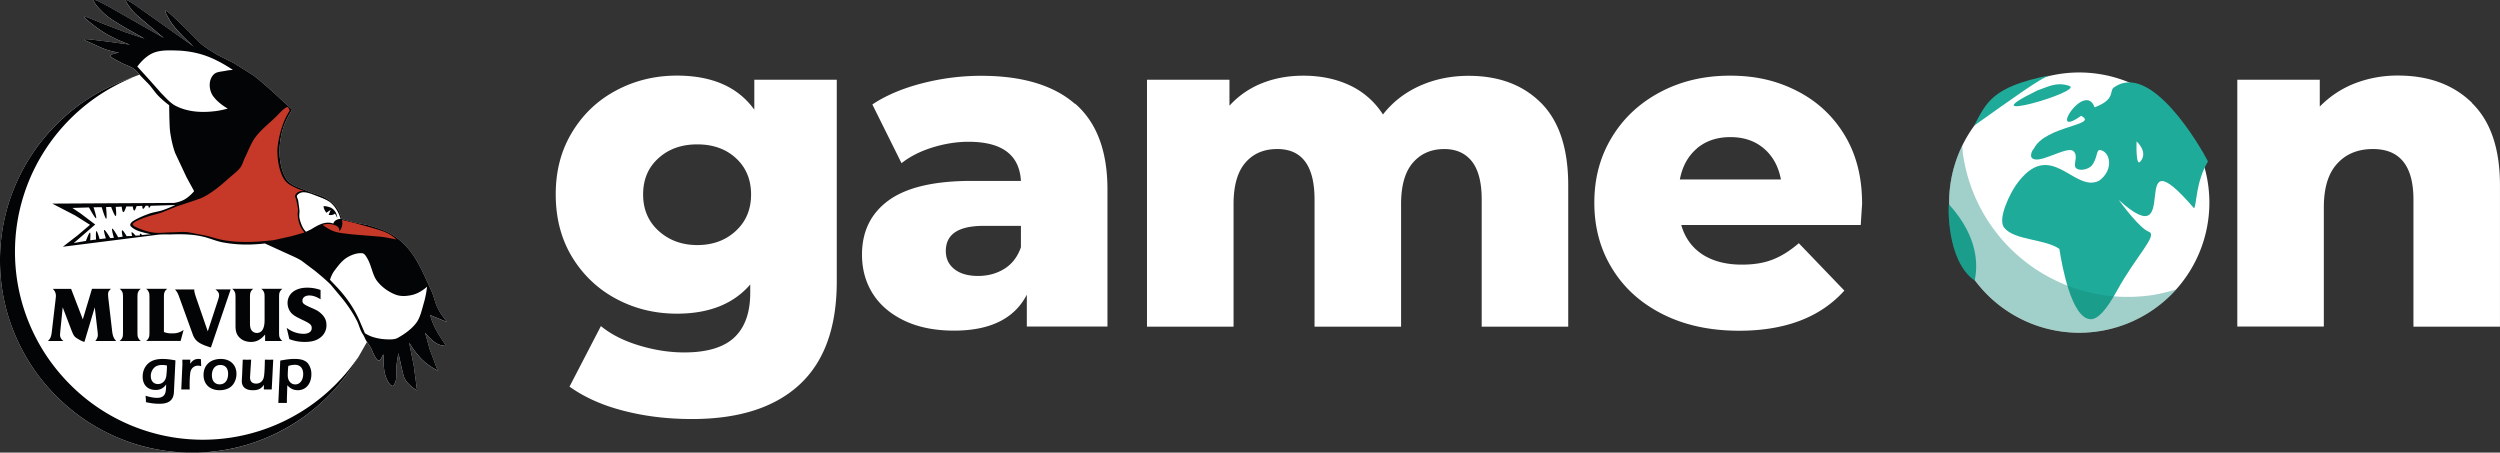 <svg
  xmlns="http://www.w3.org/2000/svg"
  width="100%"
  height="100%"
  viewBox="0 0 116 21"
  fill-rule="evenodd"
  stroke-linejoin="round"
  stroke-miterlimit="2"
>
  <rect x="0" y="0" width="116" height="21" fill="#333333" stroke="none"/>
  <path d="M38.826 3.7v9.362c0 2.125-.577 3.724-1.731 4.787s-2.816 1.594-4.987 1.594c-1.125 0-2.182-.126-3.17-.383-.988-.251-1.822-.628-2.513-1.12l1.457-2.81c.463.383 1.051.68 1.765.897s1.411.326 2.102.326c1.057 0 1.834-.234 2.325-.697s.737-1.154.737-2.073v-.383c-.777.902-1.908 1.354-3.404 1.354-1.017 0-1.953-.228-2.81-.685s-1.542-1.108-2.051-1.942c-.508-.84-.76-1.805-.76-2.907s.251-2.045.76-2.885 1.188-1.485 2.051-1.942c.857-.457 1.799-.685 2.81-.685 1.634 0 2.833.525 3.593 1.582V3.7h3.827zm-4.684 7.014c.474-.434.708-1 .708-1.691s-.234-1.251-.697-1.679-1.062-.645-1.799-.645-1.337.217-1.805.645c-.474.428-.708.988-.708 1.679s.24 1.257.72 1.691 1.08.657 1.794.657 1.314-.217 1.788-.657zm15.742-5.906c1 .868 1.502 2.193 1.502 3.981v6.363h-3.741v-1.479c-.577 1.114-1.702 1.668-3.381 1.668-.885 0-1.656-.154-2.302-.463s-1.137-.731-1.468-1.257-.497-1.131-.497-1.805c0-1.085.417-1.925 1.245-2.525.834-.6 2.113-.897 3.844-.897h2.285c-.069-1.211-.88-1.816-2.433-1.816-.548 0-1.108.091-1.668.263-.565.177-1.045.417-1.439.731l-1.354-2.725c.634-.423 1.405-.748 2.313-.982s1.822-.348 2.736-.348c1.902 0 3.353.434 4.352 1.302l.006-.011zm-3.273 7.66c.354-.223.605-.554.76-.994v-.994H45.64c-1.171 0-1.754.388-1.754 1.165 0 .354.131.634.4.845s.634.314 1.097.314.874-.114 1.228-.337zm24.904-7.683c.836.845 1.251 2.117 1.251 3.821v6.552h-4.015V9.263c0-.805-.154-1.394-.457-1.776s-.731-.571-1.279-.571c-.605 0-1.091.211-1.457.634s-.548 1.062-.548 1.925v5.683h-4.015V9.263c0-1.565-.577-2.348-1.731-2.348-.623 0-1.114.211-1.479.634s-.548 1.062-.548 1.925v5.683H53.22V3.7h3.827v1.205a4.05 4.05 0 0 1 1.514-1.045c.583-.234 1.222-.348 1.913-.348.805 0 1.519.149 2.153.446a3.67 3.67 0 0 1 1.542 1.354c.451-.577 1.022-1.022 1.714-1.331s1.445-.463 2.262-.463c1.407 0 2.525.421 3.364 1.262zm14.822 5.655H78.01c.171.594.497 1.045.982 1.365.486.314 1.097.474 1.828.474.548 0 1.022-.074 1.428-.234.4-.154.805-.406 1.217-.76l2.113 2.199c-1.114 1.239-2.742 1.862-4.884 1.862-1.337 0-2.513-.251-3.53-.76s-1.799-1.211-2.353-2.113c-.56-.902-.834-1.925-.834-3.067s.268-2.136.811-3.033 1.291-1.594 2.251-2.102 2.033-.76 3.233-.76 2.176.234 3.107.708 1.668 1.154 2.211 2.051.811 1.953.811 3.182c0 .029-.023.36-.063.994v-.006zm-7.597-3.553c-.417.354-.68.834-.794 1.439h4.689c-.114-.605-.377-1.085-.794-1.439s-.931-.525-1.554-.525-1.137.177-1.554.525h.006zm35.957-2.108c.868.845 1.302 2.119 1.302 3.827v6.552h-4.015V9.263c0-1.565-.628-2.348-1.879-2.348-.691 0-1.245.223-1.656.674-.417.451-.623 1.125-.623 2.028v5.535h-4.015V3.7h3.827v1.245a4.6 4.6 0 0 1 1.605-1.068 5.47 5.47 0 0 1 2.028-.371c1.422 0 2.57.423 3.433 1.268l-.006.006zM96.477 3.363a6.04 6.04 0 0 1 6.038 6.038 6.04 6.04 0 0 1-6.038 6.038 6.04 6.04 0 0 1-6.038-6.038 6.04 6.04 0 0 1 6.038-6.038zM16.603 16.61l-.451.687c-.56.773-1.249 1.462-2.021 2.022s-1.627.985-2.509 1.268-1.792.419-2.702.419a8.89 8.89 0 0 1-2.702-.419c-.882-.283-1.737-.711-2.509-1.268a9.07 9.07 0 0 1-2.02-2.022c-.558-.772-.985-1.626-1.267-2.509S0 12.994 0 12.083a8.88 8.88 0 0 1 .422-2.707c.283-.881.709-1.736 1.267-2.51s1.247-1.462 2.019-2.021a8.95 8.95 0 0 1 2.157-1.149l.609-.234c-.089-.102-.173-.206-.278-.279-.178-.119-.4-.176-.595-.282-.223-.124-.457-.224-.469-.302-.014-.1.401-.154.401-.154s-.284-.04-.553-.126c-.18-.057-.351-.138-.524-.217-.296-.136-.6-.255-.553-.275.079-.032.532.039.986.09l1.14.154s-.415-.141-.802-.338c-.248-.126-.489-.268-.712-.432-.332-.246-.656-.505-.585-.523s.553.211 1.05.4l.801.307.928.311-.988-.559c-.3-.187-.61-.356-.864-.587-.3-.271-.56-.587-.495-.644.05-.045.424.165.801.37l2.437 1.389-.77-.649c-.234-.204-.483-.389-.68-.617-.215-.251-.393-.531-.275-.492.202.068.693.449 1.204.802l1.909 1.357s-.407-.366-.77-.769a3.15 3.15 0 0 1-.37-.496C7.724.682 7.617.457 7.696.498c.161.083.504.434.86.77l.744.745c.219.184.463.338.712.486.286.171.6.299.89.464l.839.528c.32.237.617.508.918.774l.897.83s-.293.424-.433.897c-.181.628-.231 1.331.009 2.005.068.196.173.375.328.496.221.17.52.25.802.369.288.123.602.188.865.338.193.109.364.258.495.434a1.49 1.49 0 0 1 .23.527 9.23 9.23 0 0 0 1.185.275c.412.129.829.24 1.176.464.361.233.676.538.923.893.352.503.595 1.09.865 1.666.125.27.175.572.306.834.173.346.288.446.432.65l-.78-.321s.07.306.258.659c.214.4.49.771.49.771s-.263 0-.459-.122c-.296-.186-.527-.496-.527-.496l.216.776.37.986s-.403-.197-.708-.496c-.357-.35-.616-.803-.616-.803l.216 1.082.153 1.139s-.33-.186-.523-.463c-.105-.153-.13-.358-.185-.554l-.156-.707s-.062.292-.091.585c-.022.232.017.47-.031.676-.035.151-.115.287-.185.248-.127-.07-.246-.288-.31-.523-.108-.391-.047-.838-.09-.928-.01-.02-.122.318-.216.28-.113-.046-.215-.27-.312-.495-.059-.143-.15-.256-.226-.368l-.424.744z" fill="#fff" />
  <path d="M95.102 3.497c.041-.013.074-.019.101-.019l-.101.019zm0 0c-.449.144-1.726 1.076-3.504 2.334.57-1.061.816-1.804 3.504-2.334zm-.732 3.405c.518-1.071 3.051-1.09 2.192-1.528-1.594 1.137.177-1.651.628-.394.994-.377.663-.754.891-.92 1.708-1.239 4.01 2.719 4.37 3.433l-.006.006c-.571.971-.508 1.976-.64 2.165-3.262-3.781-.417 2.405-3.496-.388.16.217.971 1.319 1.399 1.479s-.594 1.12-1.485 2.742c-.486.885-.891 1.337-1.234 1.314-.874-.057-1.314-2.479-1.434-3.262-.691-.474-2.091-.394-2.559-.982-.337-.428.314-1.656.554-1.993 1.599-2.245 2.685.417 3.856-.194.674-.491.525-1.325.051-1.417-.211-.04-.114.383-.411.731-.103.12-.474.268-.691.126s.114-.56-.143-.805-1.319.446-1.776.383c-.416-.055-.034-.577-.067-.494zm4.945.591c.377-.446-.177-.931-.177-.931s-.051 1.211.177.931zM96.003 3.98c.783.24-4.867 1.868-1.468.217.52-.177.868-.406 1.468-.217zm-4.375 9.036c-1.337-.914-1.228-3.604-1.194-3.53 1.388 1.531 1.331 2.839 1.194 3.53z" fill="#1fab9a" />
  <path d="M99.71 13.713a7.72 7.72 0 0 1-8.642-6.666l-.023-.291a5.96 5.96 0 0 0-.605 2.73c-.034-.074-.143 2.616 1.194 3.53v-.017a6.03 6.03 0 0 0 5.621 2.388c1.491-.194 2.782-.914 3.713-1.953-.406.12-.823.223-1.251.28h-.006z" fill="#15877a" fill-opacity=".4" fill-rule="nonzero" />
  <path d="M13.313 18.466l-.003.231-.192-.002-.204.002.09-1.966c.343-.062.479-.077.68-.077.279 0 .468.062.592.193a.8.8 0 0 1 .172.519c0 .435-.254.739-.622.739-.204 0-.343-.064-.494-.229l-.019.588zm.065-1.486c-.015.12-.026.306-.026.433 0 .253.142.424.351.424.215 0 .365-.199.365-.484 0-.267-.143-.427-.382-.427a.99.99 0 0 0-.308.054zm-1.132.868c-.117.187-.26.259-.516.259-.326 0-.51-.15-.51-.421 0-.045.005-.153.013-.265l.031-.733.201.003.189-.003-.053.819c0 .19.097.292.286.292.182 0 .313-.113.354-.297.025-.111.042-.361.049-.814l.207.003.181-.003-.07 1.385-.19-.003-.175.003v-.225zm-1.999-1.193c.437 0 .725.275.725.693 0 .231-.092.451-.245.585-.128.111-.321.173-.538.173-.451 0-.745-.276-.745-.707 0-.453.316-.744.804-.744zm-.028.28c-.234 0-.387.188-.387.474 0 .265.136.425.359.425.245 0 .393-.185.393-.491 0-.26-.131-.408-.365-.408zm-1.395-.057c.121-.167.221-.223.388-.223.039 0 .065.001.111.013l.012.323c-.064-.019-.098-.025-.146-.025-.17 0-.303.106-.349.275-.024.102-.041.346-.041.659l.002.173-.186-.003-.204.003.053-1.165-.003-.221.189.003.182-.003-.009.191zm-2.068 1.485c.231.069.377.097.535.097.223 0 .349-.089.39-.272.017-.068.023-.132.028-.351a.55.55 0 0 1-.498.256c-.363 0-.592-.239-.592-.618 0-.252.1-.48.276-.626.158-.131.368-.193.641-.193.178 0 .313.013.605.065l-.07 1.446c-.009.386-.22.568-.668.568-.213 0-.394-.022-.63-.074l-.006-.145-.011-.151zm.992-1.403c-.096-.019-.145-.025-.22-.025-.167 0-.296.044-.384.137a.54.54 0 0 0-.147.377c0 .228.128.371.337.371.184 0 .335-.134.376-.337.019-.094.038-.362.038-.522zm-3.48-3.559h.881c-.12.118-.134.148-.134.264 0 .051.006.141.022.261l.159 1.373c.026.268.076.406.196.522h-.969c.077-.095.116-.181.116-.271 0-.034-.003-.107-.011-.165l-.131-1.127-.479 1.606c-.087-.019-.203-.075-.352-.17-.127-.082-.156-.13-.268-.418l-.388-1.018-.109 1.08-.015.19c0 .126.051.217.16.294h-.722c.124-.123.157-.203.186-.483l.166-1.412.019-.186c0-.137-.044-.242-.145-.339h.849l.544 1.417.425-1.417zm1.283 2.419c.065-.051.102-.095.131-.167.022-.058.025-.109.025-.316v-1.454c0-.233-.003-.276-.039-.345-.034-.061-.059-.094-.118-.137h.983c-.065.051-.102.095-.13.166-.022.058-.025.105-.025.317v1.454c0 .236.003.273.04.345a.35.35 0 0 0 .116.138h-.983zm2.054-.415a.9.9 0 0 0 .388.062.8.8 0 0 0 .525-.159l-.137.511H6.778c.066-.047.103-.095.131-.167.022-.058.026-.109.026-.313v-1.457c0-.233-.004-.276-.041-.345-.032-.061-.057-.094-.116-.137h.984c-.066.051-.103.095-.131.166-.022.058-.025.105-.025.317v1.522zm2.521-1.515a.59.59 0 0 0 .039-.186c0-.112-.039-.173-.172-.276h.71l-.917 2.696c-.558-.168-.738-.306-.851-.631L8.3 13.739c-.055-.145-.082-.191-.18-.309h.894v.031c0 .072.027.176.105.405l.522 1.509.486-1.482zm2.176 1.631c-.209.245-.403.345-.652.345-.215 0-.396-.066-.53-.196s-.192-.282-.192-.539v-1.249c0-.233-.004-.276-.041-.345a.35.35 0 0 0-.116-.137h.983c-.065.047-.102.095-.13.166-.022.058-.025.105-.025.317v1.091c0 .203.022.294.094.377a.3.3 0 0 0 .225.098c.236 0 .359-.207.359-.597v-.969c0-.233-.003-.276-.039-.345s-.058-.094-.116-.137h.982c-.064.051-.101.095-.13.166-.022.058-.025.105-.025.317v1.454c0 .236.003.273.038.345.034.062.058.096.116.138h-.802v-.299zm.998-.311a1.29 1.29 0 0 0 .78.279c.243 0 .384-.099.384-.265 0-.145-.065-.207-.392-.363s-.413-.207-.519-.301c-.13-.12-.21-.311-.21-.498 0-.431.359-.714.911-.714.217 0 .424.036.62.108v.431c-.189-.119-.36-.177-.518-.177-.196 0-.323.095-.323.241 0 .125.058.17.353.305.326.141.394.181.525.304.163.152.236.315.236.518a.7.7 0 0 1-.297.595c-.181.135-.395.192-.715.192a1.95 1.95 0 0 1-.71-.13l-.124-.526zm3.333 1.346a8.87 8.87 0 0 1-.481.739 9.12 9.12 0 0 1-2.021 2.022 9 9 0 0 1-2.509 1.268 8.89 8.89 0 0 1-2.703.419c-.91 0-1.82-.138-2.702-.419a8.98 8.98 0 0 1-2.509-1.268c-.772-.56-1.462-1.249-2.02-2.022S.704 15.67.421 14.787 0 12.994 0 12.083s.138-1.822.421-2.707a9.02 9.02 0 0 1 1.268-2.51 9.1 9.1 0 0 1 2.019-2.021c.758-.55 1.595-.97 2.461-1.255-.648.264-1.273.605-1.85 1.023a8.81 8.81 0 0 0-1.974 1.976 8.75 8.75 0 0 0-1.238 2.453c-.277.863-.412 1.753-.412 2.642s.135 1.781.412 2.644.693 1.698 1.238 2.45 1.22 1.43 1.974 1.975a8.7 8.7 0 0 0 2.451 1.238c.862.277 1.752.412 2.641.412a8.63 8.63 0 0 0 2.64-.412 8.72 8.72 0 0 0 2.451-1.238c.754-.545 1.428-1.219 1.975-1.973l.156-.223zM2.422 9.447l5.644-.031s.276-.033.5-.163c.248-.143.441-.383.441-.383l-.357-.657-.521-1.109c-.107-.287-.171-.589-.221-.891-.04-.245-.038-.494-.05-.745l-.009-.586s-.27-.196-.5-.432c-.157-.162-.281-.357-.432-.528l-.356-.365c-.124-.129-.226-.278-.364-.375-.178-.12-.4-.176-.595-.283-.223-.124-.457-.225-.469-.302-.014-.1.401-.154.401-.154s-.284-.04-.554-.126c-.18-.057-.351-.138-.524-.217-.296-.136-.6-.255-.552-.275.079-.032.531.039.986.09l1.14.154s-.416-.141-.802-.338a5.2 5.2 0 0 1-.712-.432c-.332-.246-.656-.505-.585-.523s.553.211 1.05.4l.801.306.928.312-.987-.559c-.3-.187-.61-.356-.864-.587-.301-.271-.56-.587-.495-.644.051-.046.425.165.801.369l2.437 1.389-.77-.649c-.234-.204-.483-.389-.68-.617-.215-.251-.393-.531-.275-.492.202.068.693.449 1.203.802l1.91 1.356s-.406-.365-.77-.769c-.138-.155-.266-.319-.369-.496-.126-.217-.232-.442-.153-.401.161.084.504.434.86.77l.743.745c.219.184.463.339.712.486.286.172.601.299.891.464l.838.528c.32.237.617.509.919.774l.897.83s-.293.425-.433.897c-.181.628-.232 1.331.009 2.005.068.196.172.375.328.496.221.17.521.25.802.369.289.123.602.188.865.337.193.109.364.258.495.433a1.49 1.49 0 0 1 .23.527 9.2 9.2 0 0 0 1.185.276c.412.128.829.24 1.175.464.361.233.676.538.923.893.353.504.595 1.091.865 1.666.125.27.176.572.306.834.173.346.288.446.432.65l-.78-.321a2.97 2.97 0 0 0 .258.659c.214.401.49.771.49.771s-.264 0-.459-.122c-.297-.186-.527-.496-.527-.496l.216.776.37.986s-.403-.197-.708-.496c-.357-.35-.616-.803-.616-.803l.216 1.082.152 1.139s-.33-.186-.523-.464c-.106-.152-.131-.358-.185-.554l-.156-.707s-.062.291-.091.585c-.022.232.017.47-.031.676-.035.151-.115.288-.185.249-.127-.07-.245-.288-.31-.523-.108-.391-.047-.838-.09-.928-.01-.02-.122.318-.216.279-.112-.046-.215-.27-.312-.495-.071-.172-.189-.301-.27-.439-.057-.098-.086-.2-.157-.302-.119-.174-.162-.409-.266-.612-.193-.374-.434-.734-.725-1.085l-.491-.588c-.231-.231-.485-.44-.739-.648l-.618-.465c-.193-.12-.407-.208-.616-.305l-1.081-.492s-.495.063-.986.049a6.03 6.03 0 0 1-.987-.103c-.304-.06-.593-.193-.897-.262-.496-.118-1.004-.12-1.509-.103-.195.001-.392-.008-.585.013l-4.409.558.675-.521.585-.496-.68-.429-1.077-.559zm13.103.82c.039-.038.086-.066.137-.085.066-.026.142-.023.142-.023s-.039-.147-.106-.281a1.59 1.59 0 0 0-.189-.302 1.11 1.11 0 0 0-.256-.237c-.172-.106-.36-.173-.552-.246-.208-.08-.404-.166-.599-.172-.137-.004-.26.056-.32.152-.033.054.037.132.056.249l.057.423c.009.125-.022.253 0 .37a1.77 1.77 0 0 0 .15.429.83.83 0 0 0 .155.21l.236-.113c.27-.168.547-.325.83-.309a.65.65 0 0 1 .199.042s.018-.064.061-.106zm-.275-.296l.094-.235-.203.136s-.055-.073-.09-.154c-.031-.069-.041-.148-.041-.148s.084-.01.163.011.164.04.23.085c.074.052.137.12.18.202a.68.68 0 0 1 .067.257s-.021-.058-.049-.114-.064-.099-.064-.099-.054.046-.117.06c-.082.016-.171 0-.171 0zm-8.261-.424s-.043.094-.072.094c-.024 0-.032-.094-.032-.094h-.13s-.074.143-.117.144c-.033.001-.036-.139-.036-.139l-.266.012s-.06.205-.106.209-.069-.193-.069-.193h-.301s-.08.262-.136.263c-.051.003-.076-.255-.076-.255l-.279.012s.05.424 0 .424c-.057 0-.212-.424-.212-.424l-.236.009s.055.539.006.54-.208-.536-.208-.536l-.378.005s.166.507.116.509c-.055.003-.328-.502-.328-.502l-.77.024.387.26.672.509-.992.858.562-.097s.133-.375.186-.385c.042-.009.01.356.01.356l.273-.035s-.022-.389.018-.392.148.373.148.373l.289-.036s-.122-.389-.076-.391c.055-.003.279.378.279.378l.17-.01s-.123-.422-.076-.429c.052-.004.275.404.275.404l.207-.028s-.065-.291-.022-.298c.049-.007.207.271.207.271l.257-.008s-.053-.171-.017-.172c.044-.002.174.157.174.157l.208-.012s-.018-.074.004-.077c.03-.004.094.059.094.059l.405-.037s-.179-.026-.499-.124c-.112-.035-.222-.079-.314-.145-.081-.055-.152-.116-.145-.176.01-.073.097-.147.194-.202.217-.124.45-.222.689-.307.198-.07.413-.091.613-.157.304-.102.594-.243.594-.243l-1.144.036zm3.081-6.733c-.569-.296-1.182-.439-1.788-.467-.403-.012-.805-.033-1.145.098-.444.174-.765.644-.765.644l.59.649.519.586c.211.211.403.44.648.576.53.282 1.165.333 1.766.267.339-.03.671-.13.671-.13s-.423-.229-.671-.569c-.12-.164-.173-.371-.163-.573.01-.181.084-.36.216-.468.124-.102.331-.102.532-.144.162-.035.328-.037.328-.037s-.355-.245-.738-.433zm9.099 10.861c-.271.068-.556.091-.802 0-.333-.125-.638-.342-.861-.623-.217-.275-.26-.688-.437-1.014-.075-.14-.152-.279-.266-.288-.229-.02-.488.067-.712.206s-.395.368-.568.596c-.144.189-.211.432-.211.432l.265.279c.539.561.911 1.136 1.158 1.74l.198.46s.19.125.401.184a2.42 2.42 0 0 0 .603.098c.186.006.371.014.518-.067.329-.184.641-.407.86-.697.186-.248.25-.582.347-.908.113-.374.153-.77.153-.77s-.298.281-.648.371z" fill="#030405" />
  <path d="M8.228 9.568l.995-.334c.25-.084.473-.232.693-.387.271-.19.518-.416.77-.635.162-.142.338-.27.463-.433.1-.131.138-.307.217-.464.161-.326.279-.674.49-.955.248-.33.587-.596.896-.892.203-.194.383-.413.554-.497.076-.036.135.162.135.162s-.151.235-.257.487c-.175.434-.274.868-.311 1.294-.012.426.053.881.231 1.265a.92.92 0 0 0 .301.366 2.82 2.82 0 0 0 .73.325s-.155-.028-.271.027c-.08.037-.148.103-.171.18-.016.054.037.124.055.203l.076.387c.011.114-.021.233-.009.347.017.145.042.287.094.42a1.5 1.5 0 0 0 .216.355l-.604.171-.832.185c-.77.086-1.555.134-2.315-.004-.29-.049-.571-.152-.86-.217l-.802-.153c-.25-.023-.505.006-.761.009-.283.005-.566.045-.837.009-.254-.034-.501-.118-.74-.221-.13-.055-.25-.129-.211-.184.076-.107.314-.193.549-.285.263-.102.547-.153.816-.247l.698-.285zm7.642.911c.033-.129 0-.276 0-.276l.658.163.655.184c.254.079.515.138.751.248.253.116.464.317.464.317s-.369-.087-.743-.132l-1.324-.108c-.273-.038-.55-.05-.803-.131-.299-.098-.558-.311-.558-.311s.124-.039.249-.04c.16 0 .352.042.464.135.063.063.058.186.063.185.044-.012.097-.119.126-.233z" fill="#c63928" />
</svg>
